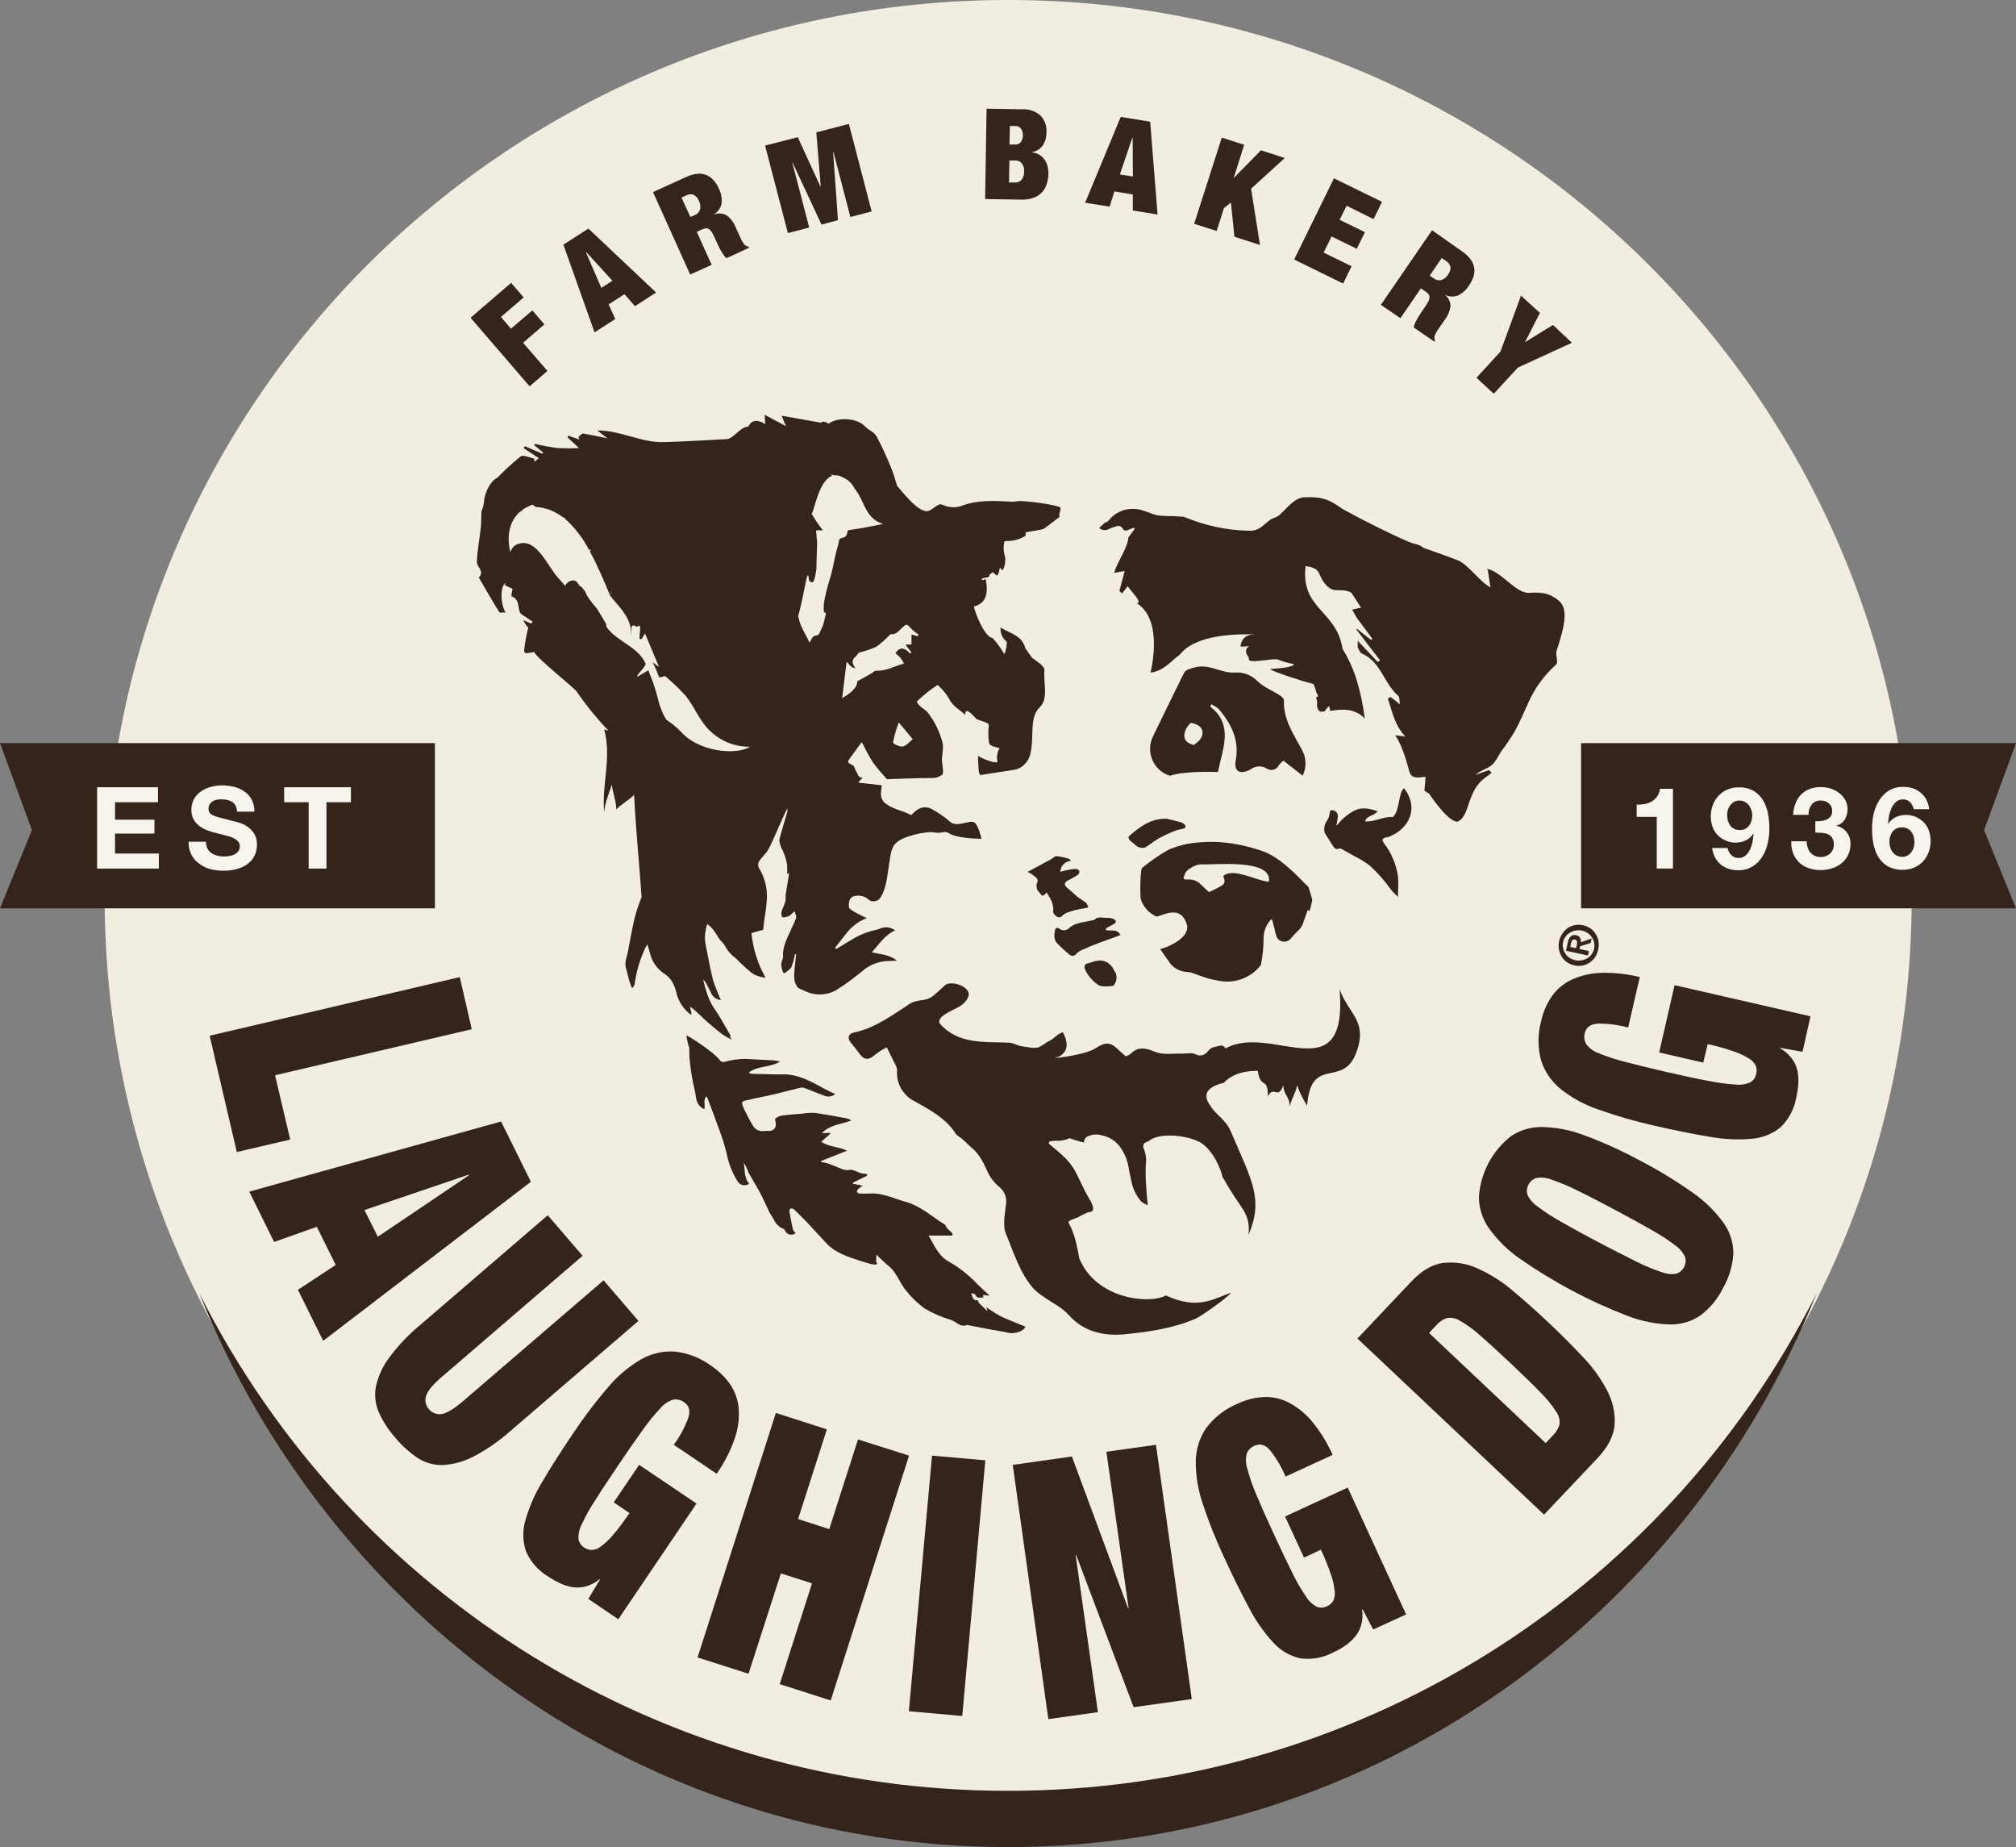 <?xml version="1.0" encoding="UTF-8"?> <svg xmlns="http://www.w3.org/2000/svg" xmlns:xlink="http://www.w3.org/1999/xlink" xmlns:xodm="http://www.corel.com/coreldraw/odm/2003" xml:space="preserve" width="183.079mm" height="167.708mm" version="1.1" style="shape-rendering:geometricPrecision; text-rendering:geometricPrecision; image-rendering:optimizeQuality; fill-rule:evenodd; clip-rule:evenodd" viewBox="0 0 182.983 167.62"><rect x="0" y="0" width="182.983" height="167.62" fill="#808080" stroke="none"/> <defs> <style type="text/css"> .fil2 {fill:#F7F4EE} .fil0 {fill:#F1EDE0} .fil1 {fill:#35241C} </style> </defs> <g id="Layer_x0020_1">  <g id="_742960032"> <path class="fil0" d="M173.511 81.525c0,45.021 -36.717,81.519 -82.005,81.519 -45.288,0 -82.004,-36.498 -82.004,-81.519 0,-45.023 36.687,-81.525 81.992,-81.525 45.305,0 82.018,36.498 82.018,81.525z"></path> <path class="fil1" d="M91.489 162.512c-31.034,0.044 -59.437,-17.425 -73.395,-45.144 11.864,29.489 40.246,50.252 73.395,50.252 33.15,0 61.537,-20.77 73.398,-50.26 -13.958,27.72 -42.362,45.193 -73.398,45.151z"></path> <polygon class="fil1" points="46.391,25.669 47.531,26.99 45.467,28.765 46.38,29.828 48.318,28.168 49.412,29.437 47.478,31.105 49.688,33.662 48.072,35.057 42.711,28.835 "></polygon> <path class="fil1" d="M53.407 20.743l6.142 5.8 -1.911 1.242 -0.962 -1.088 -1.431 0.926 0.598 1.326 -1.879 1.212 -2.828 -7.959 2.27 -1.458zm-0.225 2.15l0 0 1.397 3.232 1.006 -0.65 -2.388 -2.611 -0.015 0.03z"></path> <path class="fil1" d="M62.312 16.049c0.317,-0.153 0.663,-0.25 1.014,-0.282 0.276,-0.023 0.552,0.021 0.808,0.124 0.248,0.107 0.468,0.272 0.642,0.478 0.196,0.221 0.355,0.471 0.474,0.743 0.208,0.416 0.292,0.885 0.242,1.348 -0.078,0.423 -0.339,0.791 -0.711,1.006l0 0.021c0.379,-0.175 0.82,-0.152 1.18,0.061 0.362,0.274 0.642,0.644 0.808,1.066l0.29 0.638 0.137 0.303c0.049,0.105 0.093,0.206 0.141,0.294 0.05,0.09 0.101,0.175 0.147,0.242 0.04,0.057 0.084,0.107 0.132,0.154 0.048,0.029 0.093,0.061 0.141,0.086 0.059,0.028 0.122,0.042 0.185,0.044l0.046 0.109 -2.05 0.945c-0.103,-0.086 -0.192,-0.188 -0.267,-0.299 -0.084,-0.122 -0.156,-0.246 -0.23,-0.372 -0.074,-0.124 -0.137,-0.251 -0.198,-0.374 -0.061,-0.127 -0.105,-0.219 -0.137,-0.295l-0.232 -0.505c-0.075,-0.177 -0.164,-0.345 -0.263,-0.509 -0.067,-0.109 -0.156,-0.206 -0.257,-0.284 -0.084,-0.051 -0.181,-0.078 -0.28,-0.076 -0.109,0.012 -0.218,0.042 -0.32,0.088l-0.511 0.234 1.353 2.998 -1.953 0.877 -3.373 -7.482 3.038 -1.382zm0.728 3.478l0 0c0.244,-0.088 0.433,-0.288 0.505,-0.541 0.054,-0.246 0.021,-0.505 -0.095,-0.732 -0.084,-0.251 -0.261,-0.461 -0.496,-0.585 -0.242,-0.07 -0.503,-0.038 -0.722,0.088l-0.377 0.17 0.808 1.761 0.377 -0.162z"></path> <polygon class="fil1" points="72.411,12.453 74.471,16.939 74.496,16.939 74.092,12.014 77.048,11.246 79.116,19.188 77.185,19.693 75.643,13.775 75.617,13.775 76.059,19.98 74.567,20.384 71.927,14.728 71.906,14.728 73.448,20.651 71.514,21.152 69.442,13.209 "></polygon> <path class="fil1" d="M92.775 9.918c0.619,-0.042 1.226,0.17 1.687,0.585 0.372,0.408 0.56,0.949 0.522,1.498 0,0.211 -0.025,0.419 -0.078,0.623 -0.053,0.193 -0.135,0.379 -0.242,0.549 -0.107,0.16 -0.244,0.297 -0.404,0.404 -0.179,0.116 -0.379,0.193 -0.589,0.232l0 0.023c0.242,0.019 0.478,0.096 0.686,0.223 0.185,0.116 0.343,0.267 0.465,0.448 0.12,0.179 0.208,0.377 0.263,0.585 0.051,0.208 0.078,0.423 0.076,0.639 -0.002,0.33 -0.055,0.661 -0.156,0.977 -0.179,0.589 -0.631,1.056 -1.212,1.252 -0.37,0.122 -0.758,0.174 -1.145,0.158l-3.232 -0.048 0.13 -8.203 3.227 0.057zm-0.595 6.644l0 0c0.204,0.002 0.4,-0.086 0.534,-0.238 0.17,-0.215 0.259,-0.486 0.242,-0.76 0.023,-0.265 -0.055,-0.53 -0.219,-0.741 -0.127,-0.162 -0.32,-0.256 -0.524,-0.256l-0.597 0 -0.03 1.994 0.593 0zm-0.027 -3.446l0 0c0.202,0.012 0.393,-0.08 0.513,-0.242 0.116,-0.17 0.179,-0.372 0.177,-0.579 0.011,-0.212 -0.046,-0.421 -0.16,-0.602 -0.114,-0.166 -0.305,-0.265 -0.505,-0.257l-0.518 0 -0.03 1.679 0.522 0z"></path> <path class="fil1" d="M104.397 11.044l0.669 8.422 -2.245 -0.362 0 -1.456 -1.668 -0.278 -0.444 1.382 -2.216 -0.355 3.232 -7.789 2.672 0.436zm-1.616 1.444l0 0 -1.136 3.343 1.184 0.191 -0.025 -3.534 -0.023 0z"></path> <polygon class="fil1" points="112.929,13.141 111.974,16.159 114.45,13.642 116.617,14.336 113.554,17.124 114.362,22.23 112.043,21.486 111.724,18.38 111.09,18.889 110.428,20.958 108.388,20.308 110.897,12.487 "></polygon> <polygon class="fil1" points="125.439,18.315 124.671,19.883 122.224,18.671 121.593,19.948 123.889,21.071 123.148,22.578 120.859,21.459 120.139,22.921 122.677,24.164 121.909,25.731 117.465,23.552 121.076,16.184 "></polygon> <path class="fil1" d="M132.723 22.824c0.294,0.191 0.553,0.438 0.759,0.724 0.169,0.225 0.28,0.488 0.326,0.766 0.038,0.272 0.015,0.547 -0.07,0.808 -0.099,0.277 -0.236,0.542 -0.404,0.785 -0.242,0.4 -0.599,0.717 -1.025,0.913 -0.397,0.145 -0.839,0.114 -1.212,-0.088 0.345,0.233 0.556,0.623 0.562,1.041 -0.059,0.44 -0.229,0.858 -0.498,1.212l-0.404 0.579c-0.059,0.088 -0.12,0.181 -0.19,0.274l-0.177 0.275c-0.049,0.093 -0.093,0.177 -0.13,0.255 -0.028,0.061 -0.049,0.126 -0.059,0.194l0 0.162c0.002,0.063 0.019,0.126 0.051,0.181l-0.063 0.097 -1.871 -1.284c0.023,-0.13 0.061,-0.259 0.114,-0.381 0.059,-0.133 0.133,-0.263 0.204,-0.404 0.074,-0.141 0.143,-0.246 0.219,-0.36 0.078,-0.114 0.126,-0.202 0.175,-0.269l0.314 -0.457c0.111,-0.158 0.212,-0.322 0.3,-0.494 0.061,-0.111 0.097,-0.238 0.103,-0.366 0.004,-0.099 -0.023,-0.194 -0.076,-0.276 -0.065,-0.09 -0.147,-0.169 -0.242,-0.225l-0.465 -0.32 -1.854 2.71 -1.774 -1.212 4.646 -6.77 2.739 1.931zm-2.603 2.424l0 0c0.198,0.164 0.463,0.223 0.711,0.162 0.242,-0.08 0.448,-0.244 0.583,-0.461 0.171,-0.202 0.257,-0.463 0.243,-0.728 -0.07,-0.242 -0.234,-0.446 -0.453,-0.568l-0.345 -0.24 -1.09 1.597 0.351 0.237z"></path> <polygon class="fil1" points="138.051,26.832 139.772,28.395 138.419,31.044 138.437,31.044 140.956,29.489 142.675,31.105 137.773,33.355 135.583,35.73 134.011,34.284 136.192,31.904 "></polygon> <polygon class="fil1" points="42.82,93.4 24.966,97.578 26.342,103.415 21.494,104.543 19.03,93.991 41.731,88.67 "></polygon> <path class="fil1" d="M48.185 107.244l-18.849 14.433 -2.298 -4.629 3.434 -2.257 -1.716 -3.463 -3.876 1.378 -2.257 -4.569 22.856 -6.363 2.708 5.47zm-5.655 -0.641l0 0 -9.449 3.206 1.212 2.424 8.281 -5.586 -0.044 -0.044z"></path> <path class="fil1" d="M40.129 124.926c-0.856,0.734 -1.34,1.329 -1.462,1.773 -0.124,0.413 -0.025,0.863 0.263,1.183 0.276,0.334 0.707,0.5 1.137,0.442 0.454,-0.054 1.11,-0.448 1.971,-1.18l12.748 -10.956 3.162 3.684 -11.58 9.954c-1.024,0.915 -2.155,1.702 -3.37,2.344 -0.857,0.452 -1.799,0.717 -2.767,0.778 -0.812,0.03 -1.616,-0.187 -2.301,-0.625 -0.766,-0.513 -1.454,-1.134 -2.045,-1.843 -0.604,-0.684 -1.107,-1.452 -1.486,-2.283 -0.334,-0.745 -0.431,-1.576 -0.279,-2.38 0.21,-0.951 0.623,-1.845 1.212,-2.622 0.818,-1.103 1.767,-2.102 2.828,-2.973l11.557 -9.941 3.164 3.68 -12.75 10.964z"></path> <path class="fil1" d="M63.22 136.443l-7.101 10.503 -2.72 -1.849 1.062 -1.759 -0.044 -0.028c-0.364,0.303 -0.787,0.526 -1.243,0.655 -0.396,0.107 -0.808,0.128 -1.212,0.065 -0.398,-0.065 -0.783,-0.187 -1.142,-0.364 -0.377,-0.174 -0.739,-0.379 -1.084,-0.61 -0.886,-0.531 -1.582,-1.325 -1.992,-2.275 -0.312,-0.913 -0.329,-1.902 -0.051,-2.828 0.353,-1.239 0.875,-2.424 1.551,-3.522 0.759,-1.296 1.683,-2.746 2.77,-4.346 0.96,-1.444 2.007,-2.828 3.135,-4.145 0.841,-1.016 1.853,-1.879 2.989,-2.55 0.928,-0.543 1.995,-0.799 3.07,-0.739 1.21,0.126 2.365,0.572 3.345,1.296 0.671,0.448 1.254,1.016 1.721,1.677 0.437,0.65 0.705,1.401 0.774,2.182 0.067,0.915 -0.052,1.834 -0.351,2.702 -0.392,1.152 -0.949,2.24 -1.651,3.232l-3.891 -2.628c0.543,-0.734 0.98,-1.538 1.3,-2.392 0.234,-0.654 0.116,-1.143 -0.36,-1.466 -0.282,-0.215 -0.644,-0.301 -0.993,-0.238 -0.446,0.139 -0.844,0.404 -1.143,0.764 -0.568,0.598 -1.092,1.237 -1.567,1.91 -0.606,0.84 -1.355,1.906 -2.226,3.203 -0.873,1.298 -1.597,2.383 -2.146,3.261 -0.457,0.69 -0.861,1.412 -1.212,2.161 -0.216,0.411 -0.322,0.869 -0.303,1.332 0.048,0.328 0.24,0.616 0.522,0.789 0.2,0.141 0.438,0.219 0.682,0.225 0.305,-0.017 0.595,-0.13 0.833,-0.321 0.412,-0.308 0.787,-0.663 1.115,-1.059 0.53,-0.629 1.022,-1.288 1.475,-1.976l-1.426 -0.966 2.306 -3.406 5.208 3.511z"></path> <polygon class="fil1" points="75.049,129.712 72.438,137.853 75.266,138.766 77.877,130.626 82.51,132.096 75.4,154.314 70.773,152.831 73.702,143.689 70.875,142.785 67.94,151.89 63.313,150.411 70.422,128.223 "></polygon> <polygon class="fil1" points="89.434,132.521 87.34,155.724 82.493,155.292 84.595,132.096 "></polygon> <polygon class="fil1" points="97.29,132.176 102.396,145.959 102.44,145.959 100.421,131.745 104.921,131.112 108.174,154.186 102.893,154.924 97.685,141.125 97.633,141.125 99.653,155.377 95.154,156.006 91.923,132.936 "></polygon> <path class="fil1" d="M122.327 134.998l5.298 11.508 -2.99 1.37 -0.949 -1.822 -0.057 0.019c0.074,0.469 0.046,0.949 -0.082,1.406 -0.111,0.393 -0.307,0.759 -0.573,1.071 -0.263,0.309 -0.566,0.583 -0.902,0.808 -0.341,0.232 -0.703,0.435 -1.077,0.606 -0.916,0.482 -1.957,0.667 -2.982,0.526 -0.934,-0.208 -1.78,-0.702 -2.424,-1.41 -0.877,-0.945 -1.619,-2.005 -2.209,-3.151 -0.72,-1.336 -1.483,-2.883 -2.291,-4.642 -0.736,-1.57 -1.378,-3.181 -1.923,-4.826 -0.425,-1.25 -0.64,-2.561 -0.633,-3.88 0.019,-1.075 0.353,-2.121 0.961,-3.009 0.732,-0.965 1.706,-1.721 2.828,-2.186 0.728,-0.347 1.517,-0.551 2.323,-0.602 0.782,-0.044 1.563,0.116 2.266,0.465 0.816,0.416 1.542,0.996 2.131,1.696 0.782,0.932 1.426,1.972 1.912,3.087l-4.271 1.967c-0.35,-0.839 -0.81,-1.63 -1.37,-2.35 -0.442,-0.539 -0.922,-0.688 -1.441,-0.448 -0.328,0.128 -0.589,0.39 -0.715,0.72 -0.112,0.455 -0.091,0.932 0.061,1.376 0.213,0.795 0.482,1.575 0.808,2.331 0.396,0.953 0.926,2.142 1.586,3.566 0.655,1.422 1.212,2.594 1.677,3.524 0.358,0.743 0.77,1.458 1.233,2.139 0.235,0.4 0.574,0.726 0.98,0.949 0.305,0.128 0.65,0.114 0.942,-0.04 0.225,-0.099 0.417,-0.259 0.553,-0.465 0.133,-0.274 0.185,-0.581 0.15,-0.884 -0.051,-0.511 -0.162,-1.014 -0.332,-1.498 -0.261,-0.781 -0.57,-1.544 -0.924,-2.287l-1.532 0.72 -1.721 -3.733 5.687 -2.621z"></path> <path class="fil1" d="M128.056 116.342c0.957,-1.027 1.946,-1.616 2.95,-1.73 1.054,-0.122 2.123,0.046 3.088,0.49 1.157,0.515 2.236,1.197 3.2,2.02 1.077,0.898 2.17,1.871 3.276,2.916 1.111,1.042 2.142,2.081 3.104,3.11 0.884,0.913 1.629,1.948 2.213,3.074 0.493,0.938 0.722,1.992 0.667,3.05 -0.074,1.01 -0.594,2.028 -1.559,3.053l-4.848 5.127 -16.939 -15.982 4.848 -5.129zm12.927 13.884l0 0c0.267,-0.265 0.461,-0.595 0.566,-0.957 0.052,-0.415 -0.059,-0.833 -0.308,-1.168 -0.408,-0.629 -0.883,-1.212 -1.418,-1.736 -0.663,-0.688 -1.566,-1.57 -2.706,-2.647 -1.145,-1.075 -2.072,-1.923 -2.8,-2.55 -0.551,-0.503 -1.159,-0.945 -1.809,-1.313 -0.349,-0.231 -0.777,-0.317 -1.189,-0.242 -0.366,0.13 -0.694,0.352 -0.949,0.646l-0.663 0.703 10.585 9.996 0.69 -0.733z"></path> <path class="fil1" d="M137.922 114.204c-1.081,-0.751 -2.024,-1.683 -2.787,-2.754 -0.583,-0.829 -0.898,-1.816 -0.901,-2.828 0.141,-2.182 1.212,-4.197 2.939,-5.538 0.842,-0.549 1.826,-0.831 2.828,-0.808 1.317,0.031 2.615,0.292 3.842,0.766 1.744,0.65 3.438,1.422 5.07,2.312 1.654,0.856 3.246,1.828 4.768,2.908 1.079,0.753 2.022,1.685 2.785,2.754 0.577,0.819 0.877,1.797 0.861,2.796 -0.074,1.075 -0.39,2.118 -0.924,3.055 -0.473,0.97 -1.166,1.816 -2.02,2.476 -0.819,0.575 -1.797,0.871 -2.796,0.848 -1.313,-0.035 -2.611,-0.294 -3.838,-0.767 -3.478,-1.332 -6.779,-3.087 -9.828,-5.225l0 0.004zm10.57 0.267l0 0c0.738,0.375 1.5,0.694 2.283,0.961 0.431,0.166 0.898,0.224 1.357,0.162 0.648,-0.208 1.006,-0.898 0.808,-1.548 -0.2,-0.416 -0.507,-0.774 -0.892,-1.033 -0.657,-0.5 -1.347,-0.953 -2.068,-1.352 -0.896,-0.518 -2.041,-1.145 -3.415,-1.879 -1.372,-0.736 -2.539,-1.329 -3.469,-1.786 -0.737,-0.366 -1.496,-0.682 -2.275,-0.945 -0.429,-0.17 -0.896,-0.223 -1.353,-0.154 -0.318,0.082 -0.585,0.301 -0.728,0.597 -0.166,0.286 -0.2,0.631 -0.093,0.945 0.202,0.417 0.509,0.774 0.89,1.035 0.659,0.499 1.351,0.951 2.073,1.353 0.896,0.518 2.034,1.143 3.417,1.875 1.382,0.72 2.542,1.317 3.465,1.769z"></path> <path class="fil1" d="M151.992 89.402l12.338 2.828 -0.724 3.219 -2.02 -0.36 0 0.049c0.415,0.231 0.775,0.549 1.058,0.93 0.244,0.329 0.414,0.705 0.501,1.107 0.078,0.392 0.103,0.791 0.078,1.191 -0.032,0.415 -0.095,0.827 -0.187,1.233 -0.174,1.016 -0.665,1.953 -1.397,2.679 -0.741,0.612 -1.652,0.983 -2.609,1.062 -1.286,0.116 -2.579,0.055 -3.846,-0.179 -1.487,-0.242 -3.167,-0.581 -5.054,-1.014 -1.694,-0.379 -3.362,-0.861 -4.997,-1.437 -1.252,-0.421 -2.422,-1.052 -3.459,-1.866 -0.839,-0.673 -1.462,-1.576 -1.792,-2.598 -0.318,-1.174 -0.318,-2.413 0,-3.588 0.177,-0.789 0.496,-1.538 0.945,-2.209 0.446,-0.646 1.05,-1.165 1.753,-1.511 0.831,-0.391 1.73,-0.612 2.647,-0.65 1.216,-0.044 2.433,0.084 3.61,0.379l-1.058 4.58c-0.877,-0.238 -1.784,-0.358 -2.693,-0.355 -0.699,0.021 -1.106,0.307 -1.241,0.865 -0.097,0.343 -0.046,0.711 0.143,1.014 0.286,0.373 0.675,0.652 1.117,0.808 0.766,0.311 1.551,0.57 2.353,0.772 1.001,0.263 2.262,0.574 3.789,0.926 1.527,0.351 2.798,0.629 3.808,0.808 0.808,0.17 1.629,0.282 2.453,0.335 0.458,0.057 0.924,-0.011 1.349,-0.194 0.288,-0.164 0.488,-0.45 0.544,-0.776 0.065,-0.236 0.055,-0.486 -0.031,-0.715 -0.128,-0.276 -0.337,-0.507 -0.598,-0.663 -0.438,-0.269 -0.902,-0.488 -1.391,-0.654 -0.778,-0.269 -1.573,-0.494 -2.38,-0.669l-0.404 1.683 -4.001 -0.924 1.397 -6.104z"></path> <polygon class="fil1" points="143.508,82.43 182.983,82.43 180.088,75.327 182.983,67.437 143.508,67.437 "></polygon> <polygon class="fil1" points="39.475,82.43 -0,82.43 2.897,75.327 -0,67.437 39.475,67.437 "></polygon> <polygon class="fil2" points="14.341,71.441 14.341,72.802 10.438,72.802 10.438,74.386 14.016,74.386 14.016,75.646 10.438,75.646 10.438,77.456 14.42,77.456 14.42,78.822 8.813,78.822 8.813,71.441 "></polygon> <path class="fil2" d="M18.828 77.004c0.088,0.16 0.211,0.299 0.36,0.404 0.156,0.112 0.332,0.191 0.518,0.238 0.202,0.053 0.413,0.078 0.62,0.078 0.156,-0.002 0.311,-0.013 0.466,-0.036 0.162,-0.025 0.319,-0.071 0.469,-0.138 0.139,-0.067 0.263,-0.166 0.36,-0.287 0.101,-0.13 0.154,-0.295 0.145,-0.461 0.011,-0.183 -0.061,-0.36 -0.193,-0.484 -0.143,-0.138 -0.312,-0.246 -0.497,-0.316 -0.232,-0.088 -0.467,-0.159 -0.707,-0.214 -0.259,-0.061 -0.526,-0.128 -0.808,-0.206 -0.275,-0.067 -0.544,-0.151 -0.808,-0.254 -0.252,-0.101 -0.49,-0.236 -0.702,-0.404 -0.442,-0.339 -0.694,-0.869 -0.68,-1.427 -0.011,-0.345 0.071,-0.686 0.238,-0.989 0.16,-0.276 0.377,-0.513 0.64,-0.694 0.27,-0.187 0.571,-0.326 0.888,-0.404 0.324,-0.091 0.659,-0.137 0.993,-0.137 0.374,0 0.747,0.044 1.111,0.128 0.341,0.08 0.66,0.224 0.946,0.426 0.276,0.189 0.501,0.442 0.659,0.739 0.17,0.337 0.257,0.711 0.246,1.089l-1.576 0c-0.008,-0.189 -0.054,-0.377 -0.137,-0.549 -0.075,-0.139 -0.185,-0.257 -0.319,-0.343 -0.137,-0.084 -0.29,-0.143 -0.448,-0.174 -0.183,-0.034 -0.368,-0.051 -0.554,-0.051 -0.137,-0.002 -0.272,0.01 -0.404,0.04 -0.128,0.025 -0.25,0.076 -0.36,0.145 -0.103,0.067 -0.194,0.156 -0.263,0.259 -0.074,0.12 -0.109,0.261 -0.101,0.404 -0.006,0.124 0.021,0.246 0.082,0.356 0.082,0.111 0.196,0.196 0.326,0.246 0.217,0.097 0.44,0.173 0.671,0.225l1.124 0.292c0.137,0.028 0.326,0.076 0.573,0.15 0.259,0.078 0.503,0.195 0.728,0.347 0.251,0.166 0.465,0.381 0.629,0.633 0.188,0.307 0.278,0.663 0.259,1.022 0.004,0.324 -0.061,0.646 -0.194,0.941 -0.135,0.292 -0.335,0.549 -0.585,0.747 -0.286,0.227 -0.612,0.394 -0.962,0.494 -0.431,0.124 -0.877,0.183 -1.325,0.177 -0.4,0 -0.799,-0.051 -1.189,-0.149 -0.36,-0.101 -0.698,-0.269 -0.997,-0.497 -0.292,-0.211 -0.532,-0.486 -0.698,-0.808 -0.183,-0.364 -0.267,-0.768 -0.251,-1.177l1.572 0c-0.002,0.215 0.044,0.425 0.137,0.619z"></path> <polygon class="fil2" points="25.793,72.802 25.793,71.441 31.852,71.441 31.852,72.802 29.631,72.802 29.631,78.822 28.015,78.822 28.015,72.802 "></polygon> <path class="fil2" d="M150.376 78.822l0 -4.694 -1.822 0 0 -1.107c0.248,0.009 0.497,-0.01 0.738,-0.057 0.225,-0.042 0.442,-0.122 0.639,-0.238 0.192,-0.114 0.357,-0.269 0.484,-0.452 0.139,-0.206 0.227,-0.444 0.254,-0.693l1.177 0 0 7.24 -1.47 0z"></path> <path class="fil2" d="M157.142 77.597c0.17,0.175 0.404,0.269 0.646,0.264 0.242,0.008 0.478,-0.076 0.659,-0.234 0.172,-0.16 0.309,-0.351 0.404,-0.566 0.105,-0.229 0.181,-0.471 0.223,-0.72 0.04,-0.225 0.07,-0.452 0.084,-0.681l-0.021 0c-0.17,0.267 -0.414,0.481 -0.703,0.616 -0.292,0.133 -0.61,0.198 -0.932,0.192 -0.313,-0.002 -0.623,-0.072 -0.905,-0.206 -0.288,-0.124 -0.547,-0.309 -0.755,-0.543 -0.196,-0.216 -0.339,-0.475 -0.425,-0.755 -0.091,-0.276 -0.137,-0.564 -0.137,-0.856 -0.004,-0.353 0.059,-0.705 0.181,-1.038 0.351,-0.991 1.3,-1.645 2.352,-1.616 0.473,-0.019 0.945,0.09 1.361,0.32 0.352,0.211 0.644,0.505 0.852,0.861 0.224,0.372 0.375,0.783 0.449,1.212 0.082,0.446 0.124,0.898 0.126,1.353 -0.002,0.453 -0.055,0.905 -0.158,1.345 -0.093,0.431 -0.261,0.842 -0.499,1.212 -0.221,0.358 -0.522,0.659 -0.879,0.877 -0.393,0.238 -0.85,0.355 -1.308,0.339 -0.294,0.002 -0.587,-0.042 -0.869,-0.128 -0.263,-0.09 -0.507,-0.227 -0.72,-0.404 -0.206,-0.177 -0.379,-0.39 -0.505,-0.631 -0.137,-0.265 -0.225,-0.555 -0.263,-0.852l1.403 0c0.051,0.242 0.169,0.465 0.339,0.642zm1.239 -2.367l0 0c0.143,-0.07 0.267,-0.169 0.364,-0.295 0.101,-0.128 0.177,-0.276 0.219,-0.431 0.051,-0.166 0.078,-0.337 0.08,-0.509 -0.002,-0.169 -0.029,-0.334 -0.084,-0.494 -0.051,-0.156 -0.126,-0.301 -0.227,-0.431 -0.097,-0.128 -0.223,-0.233 -0.366,-0.307 -0.154,-0.078 -0.324,-0.116 -0.496,-0.114 -0.162,-0.002 -0.324,0.036 -0.465,0.114 -0.139,0.072 -0.259,0.177 -0.351,0.303 -0.099,0.12 -0.172,0.257 -0.219,0.404 -0.048,0.158 -0.072,0.32 -0.072,0.484 0,0.17 0.021,0.341 0.063,0.505 0.046,0.156 0.113,0.303 0.202,0.438 0.093,0.126 0.21,0.231 0.347,0.307 0.151,0.082 0.322,0.122 0.495,0.116 0.181,0.012 0.361,-0.017 0.528,-0.088l-0.017 0z"></path> <path class="fil2" d="M165.261 74.51c0.171,-0.013 0.339,-0.055 0.497,-0.12 0.151,-0.059 0.284,-0.158 0.385,-0.284 0.109,-0.141 0.164,-0.318 0.153,-0.497 0.015,-0.274 -0.099,-0.539 -0.307,-0.715 -0.202,-0.162 -0.457,-0.248 -0.715,-0.246 -0.324,-0.021 -0.64,0.116 -0.844,0.368 -0.198,0.268 -0.294,0.594 -0.275,0.926l-1.397 0c0.01,-0.349 0.08,-0.692 0.206,-1.018 0.107,-0.303 0.277,-0.579 0.5,-0.808 0.221,-0.225 0.489,-0.4 0.783,-0.513 0.324,-0.124 0.669,-0.185 1.014,-0.177 0.295,0 0.587,0.043 0.869,0.124 0.284,0.09 0.549,0.227 0.786,0.404 0.228,0.172 0.417,0.385 0.562,0.631 0.147,0.263 0.221,0.56 0.215,0.86 0.004,0.326 -0.084,0.648 -0.255,0.928 -0.175,0.274 -0.446,0.469 -0.759,0.549l0 0.021c0.374,0.073 0.707,0.28 0.94,0.581 0.232,0.307 0.351,0.683 0.341,1.066 0.006,0.352 -0.071,0.699 -0.223,1.014 -0.141,0.288 -0.343,0.543 -0.594,0.743 -0.257,0.204 -0.549,0.357 -0.86,0.452 -0.326,0.107 -0.667,0.16 -1.01,0.158 -0.377,0.004 -0.754,-0.055 -1.111,-0.173 -0.32,-0.107 -0.612,-0.282 -0.856,-0.513 -0.235,-0.229 -0.418,-0.502 -0.541,-0.808 -0.135,-0.358 -0.198,-0.739 -0.183,-1.119l1.394 0c0.004,0.19 0.038,0.375 0.097,0.554 0.046,0.166 0.126,0.319 0.234,0.452 0.109,0.133 0.246,0.238 0.404,0.308 0.172,0.078 0.36,0.116 0.549,0.114 0.309,0.008 0.61,-0.101 0.842,-0.307 0.233,-0.212 0.36,-0.52 0.343,-0.837 0.013,-0.221 -0.044,-0.44 -0.166,-0.625 -0.101,-0.143 -0.242,-0.252 -0.404,-0.315 -0.175,-0.067 -0.358,-0.105 -0.545,-0.114 -0.198,0 -0.385,-0.019 -0.562,-0.019l0 -1.031c0.164,0.009 0.328,0.004 0.492,-0.013z"></path> <path class="fil2" d="M173.38 72.811c-0.166,-0.175 -0.398,-0.272 -0.637,-0.267 -0.242,-0.009 -0.478,0.075 -0.659,0.235 -0.172,0.158 -0.311,0.353 -0.404,0.568 -0.103,0.231 -0.179,0.471 -0.225,0.72 -0.044,0.225 -0.072,0.454 -0.086,0.683l0 0.019c0.177,-0.267 0.423,-0.481 0.711,-0.621 0.587,-0.259 1.256,-0.259 1.843,0 0.286,0.126 0.541,0.311 0.751,0.545 0.193,0.216 0.339,0.473 0.423,0.751 0.198,0.621 0.183,1.288 -0.044,1.898 -0.114,0.311 -0.29,0.597 -0.515,0.841 -0.23,0.238 -0.505,0.427 -0.808,0.557 -0.778,0.308 -1.652,0.261 -2.393,-0.126 -0.351,-0.211 -0.646,-0.503 -0.856,-0.852 -0.219,-0.374 -0.371,-0.785 -0.444,-1.212 -0.084,-0.448 -0.124,-0.905 -0.122,-1.361 0,-0.45 0.051,-0.901 0.149,-1.341 0.099,-0.429 0.267,-0.839 0.501,-1.212 0.223,-0.36 0.522,-0.663 0.877,-0.89 0.398,-0.235 0.854,-0.351 1.317,-0.335 0.294,-0.004 0.587,0.04 0.869,0.128 0.259,0.093 0.501,0.23 0.714,0.404 0.208,0.174 0.381,0.387 0.509,0.627 0.135,0.269 0.219,0.559 0.25,0.861l-1.397 0c-0.048,-0.234 -0.16,-0.45 -0.324,-0.623zm-1.235 2.367l0 0c-0.143,0.072 -0.269,0.171 -0.368,0.295 -0.095,0.13 -0.169,0.276 -0.215,0.429 -0.048,0.166 -0.071,0.339 -0.071,0.513 0,0.166 0.025,0.332 0.075,0.492 0.049,0.158 0.124,0.303 0.227,0.431 0.097,0.13 0.223,0.234 0.368,0.307 0.153,0.076 0.324,0.116 0.496,0.114 0.164,0.002 0.326,-0.038 0.471,-0.114 0.135,-0.078 0.252,-0.181 0.347,-0.303 0.093,-0.122 0.166,-0.259 0.215,-0.404 0.046,-0.158 0.071,-0.322 0.073,-0.488 0.002,-0.171 -0.019,-0.341 -0.061,-0.505 -0.042,-0.155 -0.109,-0.301 -0.202,-0.431 -0.187,-0.278 -0.503,-0.44 -0.835,-0.429 -0.179,-0.01 -0.358,0.023 -0.522,0.093z"></path> <path class="fil1" d="M89.505 118.608c0.423,0.309 0.862,0.592 1.321,0.844 0.736,0.349 1.5,0.627 2.251,0.939 -0.183,0.469 -1.058,0.673 -1.553,0.558 -0.492,-0.118 -0.961,-0.175 -1.441,-0.267 -0.768,-0.141 -1.528,-0.286 -2.291,-0.436 0,0 -0.027,0 -0.035,0 -0.61,0.23 -0.981,-0.32 -1.475,-0.478 -0.816,-0.238 -1.601,-0.578 -2.333,-1.01 -0.637,-0.454 -1.208,-0.999 -1.689,-1.616 -0.598,-0.681 -0.833,-1.616 -1.572,-2.226 -0.404,-0.316 -0.731,-0.677 -1.151,-1.073 0.032,0.322 -0.093,0.581 0.07,0.808 -0.03,0.303 -1.019,-0.073 -2.045,-0.404 -2.02,-0.656 -2.424,-1.31 -2.666,-1.544 -0.539,-0.562 -1.05,-1.147 -1.58,-1.708 -0.404,-0.404 -0.808,-0.833 -1.243,-1.237 -0.082,-0.071 -0.192,-0.105 -0.299,-0.097 -0.088,0.063 -0.135,0.168 -0.126,0.275 0.096,0.558 0.202,1.111 0.332,1.656 0.023,0.117 0.155,0.202 0.242,0.307 -0.309,0.269 -0.791,0.166 -0.962,-0.206 -0.036,-0.07 -0.088,-0.158 -0.145,-0.177 -0.397,-0.151 -0.713,-0.458 -0.877,-0.85 -0.124,-0.225 -0.286,-0.431 -0.404,-0.665 -0.29,-0.579 -0.54,-1.185 -0.848,-1.759 -0.307,-0.573 -0.68,-1.179 -1.014,-1.772 -0.063,-0.133 -0.119,-0.267 -0.17,-0.404 -0.076,-0.194 -0.174,-0.377 -0.294,-0.547 0.126,0.65 0,1.362 0.497,1.896 -0.309,0.23 -0.743,0.181 -0.993,-0.114 -0.526,-0.804 -0.888,-1.704 -1.062,-2.649 -0.162,-0.648 -0.358,-1.286 -0.585,-1.913 -0.385,-1.086 -0.808,-2.165 -1.212,-3.255 -0.404,0.339 -0.09,0.783 -0.227,1.176 -0.383,-0.162 -0.654,-0.51 -0.724,-0.917 -0.067,-0.267 -0.076,-0.554 -0.145,-0.808 -0.229,-0.956 -0.387,-1.928 -0.471,-2.906 -0.033,-0.326 0,-0.659 -0.033,-0.985 0,-0.057 -0.061,-0.114 -0.067,-0.17 -0.082,-0.297 -0.143,-0.6 -0.183,-0.905 0,-0.074 2.424,1.41 3.095,2.31 0.097,0.086 0.23,0.118 0.355,0.091 0.806,-0.24 1.652,-0.322 2.489,-0.244 0.659,0.038 1.32,0.061 1.982,0.101 0.2,0.023 0.395,0.057 0.591,0.101 -0.898,0.562 -1.997,0.377 -2.804,0.97 0,0.04 0,0.084 0.021,0.122 0.109,0.017 0.219,0.03 0.33,0.036 0.882,0 1.765,0.065 2.647,0.04 1.519,-0.036 2.735,0.732 3.995,1.405 0.259,0.139 0.52,0.244 0.808,0.381 -0.307,0.261 -0.745,0.303 -1.096,0.105 -0.573,-0.194 -1.121,-0.442 -1.688,-0.646 -0.128,-0.051 -0.269,-0.061 -0.404,-0.029 -0.707,0.17 -1.41,0.363 -2.117,0.536 -0.623,0.151 -1.245,0.28 -1.866,0.404l-1.031 0.227c-0.222,0.048 -0.303,0.174 -0.222,0.404 0.08,0.229 0.15,0.377 0.238,0.549 0.238,0.457 0.469,0.922 0.734,1.361 0.225,0.35 0.641,0.522 1.048,0.434l0.379 0c0.377,0.042 0.691,-0.288 0.627,-0.662 0,-0.162 -0.097,-0.404 -0.034,-0.461 0.177,-0.143 0.387,-0.238 0.61,-0.272 0.587,-0.08 1.185,-0.119 1.774,-0.162 0.383,-0.069 0.774,-0.094 1.163,-0.08 1.01,0.141 2.02,0.33 3.021,0.518 0.116,0.042 0.223,0.103 0.32,0.181 -0.934,0.343 -1.948,0.381 -2.678,1.145l0.756 -0.03 0 0.097 -0.808 0.715c0.751,0.492 1.576,0.429 2.346,0.808l-2.341 0.926 0 0.105c0.158,0.017 0.316,0.046 0.469,0.088 0.427,0.149 0.852,0.303 1.264,0.484 0.303,0.158 0.654,0.198 0.985,0.113 0.307,0.095 0.61,0.208 0.905,0.335 0.174,0.034 0.349,0.054 0.526,0.065 0.012,0.048 0.021,0.096 0.027,0.145 -0.436,0.223 -0.877,0.434 -1.317,0.65 0,0.034 0,0.061 0,0.086l0.913 0.185c-0.143,0.08 -0.278,0.171 -0.404,0.276 -0.08,0.067 -0.129,0.164 -0.133,0.269 0,0.061 0.141,0.153 0.221,0.158 0.322,0.019 0.644,0.019 0.966,0 1.132,-0.065 2.125,0.439 3.17,0.734 1.212,0.324 2.142,1.088 3.131,1.774 0.166,0.114 0.351,0.215 0.513,0.311 0.053,0.118 0.116,0.232 0.191,0.337 0.145,0.16 0.331,0.295 0.48,0.457 0.028,0.031 0,0.204 -0.032,0.204 -0.28,0 -0.553,0 -0.837,0l-1.304 0c0.553,0.894 0.882,1.835 1.845,2.365 0.95,0.541 1.815,1.223 2.567,2.02 0.36,0.36 0.743,0.703 1.139,1.073l-0.581 -0.071 0 0.233c-0.254,-0.019 -0.566,0.141 -0.72,-0.259 -0.025,-0.071 -0.218,-0.084 -0.372,-0.137 0.135,0.557 0.28,0.69 0.566,0.631l0.153 0.286 0.751 0.715c-0.011,-0.132 -0.051,-0.261 -0.118,-0.377z"></path> <path class="fil1" d="M121.593 89.773c0.755,9.484 -6.213,3.011 -10.362,5.378 -0.088,-0.208 -0.322,-0.316 -0.536,-0.246 -0.368,0.103 -0.728,0.084 -1.002,0.427 -0.275,0.343 -0.639,0.627 -1.212,0.329 -0.328,-0.171 -0.808,-0.034 -1.212,-0.046 -0.808,-0.028 -1.698,0.138 -2.392,-0.15 -0.882,-0.366 -1.564,-0.532 -2.283,0.188 -0.122,0.09 -0.259,0.162 -0.404,0.211 -0.217,-0.188 -0.404,-0.333 -0.573,-0.501 -0.833,-0.846 -1.258,-0.838 -2.226,-0.206 -0.829,0.524 -3.305,0.852 -3.692,0.861 0.334,-0.057 1.753,-0.499 0.774,-2.344 -0.5,0.137 -0.808,0.578 -1.173,0.755 -0.491,0.242 -0.575,0.404 -1.027,0.607 -0.343,0.145 -1.115,-0.036 -1.498,-0.085 -0.385,-0.048 -0.776,-0.303 -1.172,-0.328 -2.251,-0.105 -4.601,0.189 -6.306,-1.734 -0.311,-0.629 1.019,-1.121 1.753,-1.53 0.404,-0.214 0.877,-0.736 0.882,-1.127 0,-0.747 -1.616,-1.296 -2.178,-0.808 -0.404,0.356 -0.772,0.747 -1.212,1.062 -0.234,0.133 -0.488,0.221 -0.751,0.263 -0.374,0.034 -0.741,0.122 -1.087,0.263 -1.643,1.054 -3.202,2.262 -5.186,2.684 -0.497,0.105 -0.671,0.486 -0.263,0.956 0.28,0.322 0.534,0.66 0.785,1.01 0.404,0.553 0.848,0.545 1.332,0.092 0.347,-0.275 0.722,-0.515 1.115,-0.715 0.286,0.589 0.5,1.002 0.698,1.418 0.128,0.196 0.21,0.415 0.242,0.646 -0.107,1.179 0.52,2.3 1.576,2.828 1.399,0.785 2.828,1.532 3.736,2.933 0.135,0.21 0.404,0.326 0.606,0.5 0.307,0.282 0.602,0.583 0.917,0.849 0.728,0.631 1.084,1.479 1.471,2.327 0.254,0.465 0.595,0.877 1.006,1.212 0.435,0.356 0.654,0.913 0.578,1.47 -0.095,0.926 -0.337,1.976 0,2.771 0.707,1.704 1.239,3.526 2.5,4.957 0.257,0.259 0.541,0.49 0.848,0.685 0.789,0.57 1.73,1.01 2.363,1.722 1.426,1.597 3.345,1.904 5.167,1.716 2.147,-0.225 4.347,-0.532 6.38,-1.433 0.404,-0.17 2.795,-1.843 3.171,-2.331 -1.643,0.576 -3.034,1.586 -5.923,0.25 -1.454,0.808 -6.285,0.383 -7.848,-3.329 -0.24,-1.189 -0.404,-2.255 -1.006,-3.301 0.036,-0.189 0.528,-0.326 0.827,-0.44 0.31,-0.181 0.629,-0.339 0.958,-0.478 0.521,0 0.663,-0.33 0.101,-1.252 -0.562,-0.922 -0.892,-1.85 -1.414,-2.731 -0.263,-0.41 -0.581,-0.785 -0.941,-1.115 -0.404,-0.404 -0.869,-0.747 -1.3,-1.121 0,-0.065 0.028,-0.139 0.048,-0.206 0.282,-0.057 0.572,-0.078 0.861,-0.061 0.334,-0.01 0.662,-0.09 0.966,-0.235 0.446,0.164 0.9,0.298 1.365,0.404l-0.07 -0.111c0.072,-0.131 0.114,-0.316 0.225,-0.385 0.433,-0.255 0.953,-0.314 1.431,-0.16 0.686,0.13 1.292,0.53 1.681,1.111 0.358,0.51 0.602,1.09 0.715,1.704 0.076,0.518 0.206,1.025 0.313,1.538 0.152,0.625 0.453,1.203 0.882,1.681 0.172,0.126 0.362,0.23 0.562,0.307 -0.061,-0.658 -0.122,-1.212 -0.149,-1.73 -0.046,-0.646 -0.057,-1.292 -0.034,-1.937 0.078,-0.513 0.009,-1.038 -0.202,-1.513 -0.057,-0.149 -0.035,-0.318 0.057,-0.448 0.135,-0.082 0.277,-0.149 0.425,-0.202 1.014,-0.892 3.861,-0.44 4.782,0.192 0.921,0.629 1.641,1.958 1.931,3.141l0.07 0.065c1.478,2.763 2.46,3.013 2.27,5.11 1.365,-3.272 0.307,-4.873 -1.589,-9.323 -0.509,-1.212 -1.422,-1.567 -1.871,-2.383 -0.629,-0.808 -0.593,-1.673 1.212,-2.085 1.084,-1.212 3.082,-1.084 3.082,-1.084 0.259,1.717 0.917,0.473 0.917,2.32 0.501,-1.06 0.941,0.366 1.401,-1.027 0.065,1.027 0.539,0.913 0.587,1.936 0.168,-0.808 0.492,-1.067 0.669,-1.919 0.223,0.65 0.526,1.269 0.904,1.841 0.356,-4.649 3.297,-1.479 4.492,-4.895 1.01,-2.824 -0.734,-3.398 -1.542,-5.664z"></path> <path class="fil1" d="M96.204 46.887c-0.219,0 0.185,-0.774 0.023,-0.852 -0.545,-0.265 -3.295,-0.633 -3.89,-0.549 -0.166,0.032 -0.335,0.046 -0.505,0.044 -1.481,-0.093 -3,-0.168 -4.391,0.316 -0.608,0.261 -1.3,0.248 -1.898,-0.036 -0.452,-0.227 -0.913,0.566 -1.405,0.576 -1.006,0.03 -2.621,-2.298 -2.7,-2.257 -0.181,-0.554 -0.318,-1.119 -0.544,-1.643 -0.392,-0.991 -0.838,-1.957 -1.338,-2.897 -0.204,-0.376 -0.73,-0.557 -1.041,-0.892 -0.69,-0.751 -2.424,-0.9 -3.329,-0.24 -0.278,-0.265 -0.682,-0.202 -0.638,-0.092l-3.6 -0.638c0.189,0.476 0.286,0.715 0.404,0.953l-1.954 -1.041c0.031,0.453 0.049,0.637 0.063,0.844 -0.766,-0.473 -1.27,-0.339 -1.542,0.23 -0.735,0 -1.321,1.105 -1.968,1.136 -1.927,0.093 -3.854,0.225 -5.782,0.274 -1.925,0.048 -3.878,-1.069 -5.963,-1.064l0.925 0.722c-0.848,-0.173 -1.532,-0.331 -2.217,-0.436 -0.118,0 -0.272,0.19 -0.404,0.295 0.025,0.084 0.049,0.17 0.074,0.246l-0.991 -0.343c-0.028,0.049 -0.061,0.097 -0.093,0.141l1.054 0.974c-0.658,0.036 -1.317,0.036 -1.976,0 -0.677,-0.092 -1.352,-0.219 -2.02,-0.381 -0.023,0.046 -0.044,0.091 -0.068,0.131l0.808 0.658c0,0.04 -0.038,0.08 -0.052,0.116l-1.616 -0.69 -0.097 0.179 1.38 0.913 -0.404 0.313c0,-0.097 -0.023,-0.189 -0.036,-0.286 -0.404,-0.076 -0.985,-0.368 -1.212,-0.194 -0.745,0.597 -1.452,1.243 -2.117,1.932 -0.618,0.273 -1.18,1.384 -1.212,2.192 -0.031,0.299 -0.114,0.591 -0.237,0.864 -0.025,0.667 0,1.111 -0.065,1.546 -0.109,1.027 -0.324,2.054 -0.343,3.078 0,0.438 0.722,0.808 0.172,1.383 0.615,1.054 1.212,2.104 1.858,3.139 0.057,0.088 0.36,0.023 0.566,0.031 -0.528,-0.9 -0.452,-2.577 0.044,-2.653 -0.044,0.061 -0.084,0.12 -0.119,0.177l0.719 0.337c-0.061,0.212 -0.101,0.433 -0.122,0.655 0.892,0.338 0.496,1.212 0.884,1.616l1.056 0.698c-0.034,0.057 -0.074,0.118 -0.114,0.177l-0.736 -0.31c0.114,0.248 0.267,0.48 0.452,0.682 -0.172,0.662 -0.296,1.338 -0.374,2.02 0,0.311 0.141,0.303 0.343,0.282 0.202,-0.019 0.368,-0.063 0.583,-0.101 -0.046,0.345 3.636,3.278 3.833,3.581 0.869,1.269 1.843,2.466 2.908,3.579l-0.404 -0.13c0.703,2.546 -0.233,4.921 0,7.543 0.074,-0.958 0.445,-1.704 0.695,-2.538 0.052,0.623 0.404,1.492 0.404,2.266 0.28,-0.36 1.342,-0.985 1.616,-1.336 0.162,3.158 0.469,6.224 0.683,9.291 -0.24,0.585 -0.444,1.183 -0.61,1.792 -0.246,1.044 -0.433,2.098 -0.631,3.143 -0.092,0.509 -0.338,0.998 -0.168,1.543 0.105,0.332 0.164,0.683 0.265,1.022 0.065,0.238 0.17,0.473 0.246,0.703l0.151 0c0,-0.065 0.023,-0.133 0.036,-0.194l0.061 0c0.149,-1.18 0.482,-2.329 0.985,-3.406 0.059,-0.112 0.126,-0.221 0.198,-0.326 0.219,0.711 0.316,1.422 0.785,1.976 0.196,0.259 0.434,0.484 0.703,0.667 0.751,0.448 1.014,1.178 1.187,1.951 0.225,0.738 0.686,1.384 1.313,1.834 -0.027,-0.073 -0.023,-0.259 0,-0.244 -0.059,-0.172 -0.101,-0.351 -0.124,-0.532 0.189,0.149 0.404,0.29 0.564,0.452 0.368,0.335 0.711,0.69 1.092,1.018 0.379,0.326 0.84,0.724 1.281,1.05 0.274,0.179 0.558,0.34 0.852,0.486 -0.073,-0.122 -0.142,-0.244 -0.206,-0.36l0.145 0.076c-0.404,-0.699 -0.747,-1.309 -1.107,-1.907 -0.206,-0.351 -0.465,-0.671 -0.662,-1.027 -0.145,-0.267 -0.267,-0.547 -0.368,-0.835 -0.159,-0.458 -0.294,-0.925 -0.404,-1.399 0.095,0.082 0.177,0.174 0.246,0.275 0.158,0.276 0.289,0.566 0.434,0.844 0.141,0.406 0.505,0.692 0.932,0.736 -0.27,-0.593 -0.507,-1.199 -0.712,-1.818 -0.269,-1.058 -0.453,-2.146 -0.673,-3.232 0,-0.048 0,-0.105 -0.029,-0.158 -0.074,-0.57 -0.011,-1.151 0.183,-1.693 0.133,0.109 0.217,0.182 0.303,0.259 0.404,0.355 0.581,0.894 0.953,1.29 0.206,0.202 0.375,0.44 0.497,0.702 0.236,0.339 0.526,0.638 0.861,0.884 0.431,0.442 0.884,0.861 1.357,1.256 0.383,0.282 0.84,0.446 1.313,0.473 -0.703,-1.242 -1.136,-2.619 -1.273,-4.04l1.058 -0.303c0.048,-0.404 0.077,-0.707 0.117,-1.001 0.108,-0.594 0.181,-1.193 0.223,-1.795 0.048,-0.953 -0.185,-1.9 -0.671,-2.723 -0.174,-0.246 -0.158,-0.579 0.04,-0.808 0.219,-0.274 0.449,-0.541 0.667,-0.808 0.29,-0.37 1.349,-2.988 1.818,-3.886l0 0.308c-0.259,0.89 -0.751,2.52 -0.728,2.613 0.028,0.217 0.083,0.427 0.167,0.627 0.277,0.501 0.465,1.05 0.549,1.616l0 0.785c0,0 0.053,0 0.162,-0.082l0 0.097c-0.082,0.545 -0.179,1.083 -0.259,1.616 -0.042,0.13 -0.059,0.267 -0.053,0.404 0.084,0.481 -0.177,0.864 -0.33,1.281 -0.065,0.185 -0.065,0.387 0,0.572 0.067,0.147 0.702,-0.031 0.808,-0.185 0.105,-0.111 0.221,-0.214 0.347,-0.307 0.055,0.151 0.101,0.305 0.137,0.461 0.011,0.096 -0.008,0.196 -0.053,0.284 -0.141,0.322 -0.286,0.637 -0.431,0.963 -0.356,0.781 -0.772,1.536 -0.705,2.445 0,0.174 -0.128,0.36 -0.156,0.545 -0.046,0.259 0.137,1.018 0.295,0.909 0.214,-0.132 0.412,-0.294 0.589,-0.475 0.164,-0.402 0.284,-0.82 0.356,-1.25l0.105 0.025c-0.065,0.654 -0.162,1.304 -0.179,1.963 -0.01,0.332 0.074,0.662 0.244,0.948 0.129,0.198 0.457,0.284 0.712,0.404 0.909,0.457 1.986,0.427 2.872,-0.075 0.829,-0.528 1.624,-1.107 2.38,-1.738 0.581,-0.505 1.304,-0.814 2.072,-0.884l1.05 -0.048c-0.688,-0.552 -1.475,-0.571 -2.295,-0.749 0.675,-0.73 1.184,-1.578 2.125,-1.995 -0.37,-0.282 -0.856,-0.355 -1.292,-0.198 -0.129,0.065 -0.265,0.112 -0.404,0.141 -0.64,0.133 -1.256,0.356 -1.835,0.659 -0.075,0.032 -1.668,1.006 -1.822,1.089l-0.093 -0.115c0.404,-0.514 0.808,-1.044 1.212,-1.536 0.456,-0.513 1.029,-0.911 1.672,-1.155 -0.202,-0.076 -1.616,-0.743 -1.616,-0.958 -0.1,-0.728 0.202,-0.909 0.326,-0.989 0.448,-0.17 0.953,-0.105 1.342,0.173 0.341,0.389 0.964,0.319 1.212,-0.133 0.562,-0.942 0.581,-2.02 0.764,-3.051 0.097,-0.541 0.149,-1.498 0.642,-1.874 0.513,-0.557 2.683,-1.098 3.486,-0.94 0.21,0.04 0.427,0.04 0.637,0 0.217,-0.076 0.457,-0.053 0.655,0.065 0.733,0.488 2.752,0.511 2.958,0.505 -0.025,-0.117 -0.294,-1.237 -0.635,-1.466 -0.452,-0.303 -1.559,0.496 -2.214,-0.074 -0.511,-0.444 -1.071,-0.831 -1.668,-1.155 -1.09,-0.579 -1.813,0.581 -1.875,0.549 -0.722,-0.404 -1.563,-0.501 -2.249,-1.002 -0.337,-0.219 -0.523,-0.606 -0.488,-1.006 0,-0.136 0.063,-0.492 0.08,-0.702l-2.047 -0.223c-0.025,-0.028 -0.051,-0.053 -0.07,-0.08l0.404 -0.385c-0.187,0.034 -0.372,-0.067 -0.444,-0.242 -0.109,-0.202 -0.28,-0.536 -0.404,-0.839l-0.438 -0.238c-0.044,-0.122 -0.067,-0.2 -0.057,-0.219 0.114,-0.141 0.97,-1.334 1.212,-1.664l0.021 0c0.063,0.091 0.12,0.188 0.17,0.286 0.261,0.545 0.557,1.073 0.884,1.58 0.381,0.545 0.852,1.019 1.237,1.479 0.29,0 2.921,-0.122 3.53,-0.105 0.962,0.028 1.054,-0.048 1.471,-0.288 0.168,-0.101 0.053,-0.751 0,-1.139 -0.065,-0.465 0.158,-1.252 0.059,-1.712 -0.252,-1.029 -0.722,-1.993 -1.372,-2.828 -0.276,-0.32 -0.76,-0.473 -0.983,-0.97 0.573,-0.566 1.202,-1.071 1.879,-1.506 0.053,0.023 0.101,0.059 0.137,0.105 0.368,0.345 0.684,0.741 0.939,1.176 0.334,0.69 1.01,0.972 1.433,1.437 0,-0.852 0.72,0.074 0.909,0.227 0.038,0.086 0.116,0.151 0.21,0.168 0.097,0.078 1.01,0.303 1.027,0.478 0.015,0.172 -0.04,0.404 -0.034,0.61 0,0.351 0,0.707 0.061,1.054 0.061,0.347 0.892,0.404 0.957,0.484 -0.219,0.355 -0.288,0.783 -0.193,1.189 0.035,0.265 -1.172,-0.126 -1.761,-0.494l0 0.404c0.053,0.438 0,1.342 0.251,1.325 2.666,-0.431 3.025,-0.431 3.398,-0.572 0.612,-0.278 1.039,-0.852 1.129,-1.519 0.316,-1.338 -0.145,-3.143 0.808,-4.04 0.842,-0.776 0.32,-2.266 0.442,-3.402 0,-0.153 -0.175,-0.355 -0.311,-0.488 -0.232,-0.215 -0.539,-0.404 -0.808,-0.606 -0.139,-0.206 -0.404,-0.566 -0.606,-0.85 -0.316,-1.191 -1.334,-1.341 -2.256,-1.898 -0.054,0.492 0.156,0.977 0.553,1.273 0.011,0.392 -0.063,0.779 -0.212,1.139 -0.305,-0.531 -0.667,-1.027 -1.079,-1.477 -0.724,0 -1.73,-2.634 -1.673,-2.853 1.067,-0.29 1.317,-1.107 1.062,-2.472 -0.116,0.023 -0.228,0.054 -0.339,0.093 -0.17,-0.364 0.84,-0.093 0.654,-0.505 0.124,-0.044 0.229,-0.13 0.295,-0.246 0.088,0.084 0.202,0.179 0.343,0.295 0.141,0.118 0.284,-0.303 0.328,-0.703 0.034,0.028 0.063,0.059 0.084,0.097 0.228,0.566 0.513,-0.738 0.377,-1.098 -0.139,-0.446 -0.154,-0.924 -0.042,-1.378 0.134,-0.021 0.269,-0.031 0.404,-0.031 0.539,-0.023 1.061,-0.183 1.515,-0.469l0 -0.299c0.191,-0.07 1.496,-0.234 1.669,-0.343l1.443 -1.087zm-34.438 19.481l0 0c-0.375,-0.392 -0.795,-0.733 -1.252,-1.019 -0.741,-1.084 -0.777,-2.213 -1.265,-3.478 -0.114,-0.299 -0.259,-0.654 -0.404,-1.05 0.036,0 -1.036,0.602 -0.996,0.606 -0.124,-0.195 0.861,-0.995 0.741,-1.212 -0.679,-1.565 -2.634,-1.992 -3.551,-3.333 0,-0.086 -0.009,-0.17 -0.021,-0.254 -0.206,-0.368 -0.505,-0.873 -0.835,-1.391 -0.272,-0.307 -0.526,-0.629 -0.76,-0.966 -0.131,-0.2 -0.244,-0.41 -0.335,-0.629 -0.117,-0.153 -0.227,-0.288 -0.328,-0.404 -0.059,-0.004 -0.114,-0.032 -0.154,-0.074l-0.221 -0.322c-0.076,-0.084 -0.173,-0.143 -0.28,-0.17 -0.349,-0.025 -0.676,0.177 -0.808,0.501 -0.158,-0.206 -0.33,-0.404 -0.513,-0.589 -1.067,-1.084 -2.02,-3.789 -3.712,-3.232 -0.372,0.095 -0.658,0.391 -0.741,0.766 -0.351,-1.309 -0.168,-2.828 0.93,-3.737 0.08,0.03 0.158,0.065 0.234,0.106l-0.202 -0.106 0.166 -0.101c-0.008,-0.011 -0.017,-0.021 -0.028,-0.032 0.314,-0.21 0.629,-0.32 0.861,-0.453 0.12,0.053 0.234,0.124 0.335,0.211 0.663,0.035 1.306,0.225 1.883,0.553 0.215,0.118 0.423,0.253 0.617,0.404l0.153 0.032c0,0.025 0,0.048 0,0.074 0.903,0.812 1.648,1.782 2.199,2.863l0.189 -0.101c-0.048,0.078 -0.085,0.145 -0.124,0.214 0.751,1.378 1.361,2.881 1.862,4.063l0.12 0.143 -0.023 -0.179c-0.061,-0.183 -0.095,-0.377 -0.097,-0.57l0.097 0.57c0.015,0.078 0.038,0.153 0.068,0.227 0.808,0.966 1.755,1.881 1.717,3.291 0.049,0.078 0,-0.787 0.049,-0.709 0.195,-0.377 0.457,0.217 0.627,-0.122l0.141 0.096c0,0.686 -0.063,0.436 -0.057,1.128l0.179 0.019 0.32 -0.515c0.44,1.046 0.827,1.991 1.267,3.032 -0.213,-0.149 -0.404,-0.29 -0.593,-0.427 0.242,0.44 0.442,0.898 0.602,1.374 0.181,-0.009 0.36,-0.053 0.526,-0.126 0.677,0.562 1.315,1.17 1.906,1.822 0.808,1.031 1.281,2.348 2.262,3.232 0.964,0.898 2.239,1.391 3.556,1.369 -1.181,0.787 -4.65,0.505 -6.306,-1.397zm14.385 -17.291l0 0c-0.053,0.377 -0.19,0.739 -0.276,1.107 -0.198,0.808 -0.322,1.677 -0.593,2.477 -0.213,0.683 -0.379,1.382 -0.501,2.089 -0.023,0.269 -0.023,0.539 0,0.808l0.17 0.057 0 0.133c-0.086,0.335 -0.166,0.662 -0.239,0.985 -0.097,0.215 -0.198,0.404 -0.286,0.631 -0.202,0.517 -0.48,0.109 -0.747,0.594 -0.065,0.122 -0.133,0.24 -0.206,0.355 -0.522,-1.13 -0.785,-1.296 -1.027,-2.403 0.303,-1.071 0.602,-2.683 0.759,-3.421 0.023,-0.116 0.072,-0.223 0.141,-0.316 0.105,0.25 -0.04,0.659 0.404,0.667 0.183,0 0.351,-1.132 0.351,-1.26 0,-0.736 0.053,-1.471 0.065,-2.212 0,-0.246 -0.084,-1.073 -0.093,-1.239l0.623 0c-0.383,-0.484 -0.73,-0.993 -1.04,-1.527 0.193,0.113 0.602,-3.043 1.908,-3.434l-0.223 -0.129c0.141,0.023 0.267,0.059 0.404,0.093 0.25,-0.017 0.5,0.046 0.715,0.177 0.478,0.188 0.869,0.547 1.098,1.006 0.945,1.153 0.922,2.704 2.594,3.232 -1.193,0.251 -2.02,0.404 -3.191,0.575 -0.044,0.141 -0.085,0.28 -0.114,0.404 -0.145,0.408 -0.638,0.149 -0.699,0.553zm5.788 18.666l0 0c-0.274,0.057 -0.892,-0.254 -0.884,-0.358 0.118,-0.625 0.292,-1.235 0.524,-1.826 0.606,0.717 0.934,1.126 1.265,1.525 -0.299,0.231 -0.573,0.591 -0.905,0.658zm1.351 -10.002l0 0 -0.558 -0.164 0 0.896 -0.543 0.028c0.198,0.255 0.372,0.486 0.543,0.712l-0.131 0.09c-0.541,-0.587 -0.957,-0.596 -1.331,-0.022 0.162,0.12 0.314,0.257 0.452,0.404 0.124,0.169 0.235,0.347 0.33,0.533 -0.84,0.214 -1.616,0.701 -2.556,0.648 -0.118,0 -0.24,0.153 -0.355,0.221l-1.334 0.741c0.03,0.867 -1.449,1.525 -1.37,1.534l0.404 -3.293c0.135,0.066 0.223,0.245 0.343,0.356 0.128,0.117 0.286,0.194 0.456,0.219 -0.099,-0.137 -0.179,-0.288 -0.238,-0.448 -0.032,-0.147 -0.004,-0.301 0.078,-0.429 0.177,-0.167 0.338,-0.35 0.484,-0.545 0.539,-0.122 1.06,-0.3 1.563,-0.528 0.427,-0.297 0.821,-0.64 1.172,-1.023 0.053,-0.044 0.118,-0.122 0.172,-0.117 0.539,0.052 0.768,-0.404 1.1,-0.667 0.198,-0.16 0.334,-0.322 0.577,0 0.24,0.261 0.511,0.49 0.808,0.68l-0.067 0.177z"></path> <path class="fil1" d="M95.005 80.999c-0.139,0.118 -0.284,0.303 -0.373,0.282 -0.088,-0.019 -0.233,-0.198 -0.324,-0.326 -0.236,-0.236 -0.297,-0.594 -0.154,-0.894 0.158,-0.354 -0.286,-0.528 -0.515,-0.738 -0.118,-0.083 -0.246,-0.148 -0.381,-0.194l2.129 -1.147c0.181,-0.096 0.356,-0.307 0.526,-0.292 0.385,0.049 0.766,0.133 1.134,0.255 0.044,0 0.073,0.078 0.158,0.174 -0.528,0.036 -0.947,0.465 -0.97,0.993 0.328,-0.076 0.61,-0.158 0.892,-0.206 0.208,-0.042 0.421,-0.057 0.631,-0.04 0.109,0.034 0.193,0.122 0.219,0.235 -0.008,0.122 -0.07,0.236 -0.17,0.305 -0.269,0.174 -0.549,0.332 -0.835,0.473 -0.404,0.206 -0.425,0.435 -0.07,0.723 0.355,0.286 0.578,0.524 0.884,0.768 0.307,0.242 0.551,0.366 0.808,0.577 0.101,0.088 0.126,0.267 0.187,0.404 -0.14,0.031 -0.275,0.065 -0.404,0.088 -0.265,0.034 -0.526,0.084 -0.785,0.149 -0.444,0.143 -0.928,0.206 -1.26,0.602 -0.124,0.074 -0.278,0.074 -0.404,0 -0.154,-0.116 -0.364,-0.322 -0.339,-0.463 0.093,-0.684 -0.255,-1.197 -0.585,-1.729z"></path> <path class="fil1" d="M100.353 84.401c0.457,0.137 1.014,-0.17 1.349,0.453l-0.158 0.059c-0.61,0.223 -1.212,0.438 -1.839,0.672 -0.463,0.174 -0.924,0.359 -1.376,0.57 -0.24,0.088 -0.457,0.225 -0.64,0.404 -0.139,0.213 -0.44,0.244 -0.62,0.065 -0.385,-0.311 -0.752,-0.646 -1.096,-1.003 -0.347,-0.339 -0.29,-0.766 -0.222,-1.182 0.004,-0.208 0.255,-0.311 0.404,-0.166 0.264,0.217 0.647,0.196 0.884,-0.048 0.631,-0.581 1.435,-0.505 2.161,-0.724l0.105 0c0.341,-0.404 0.808,-0.177 1.212,-0.208 0.192,-0.004 0.379,0.031 0.553,0.103 0.095,0.034 0.219,0.158 0.219,0.24 0,0.08 -0.129,0.185 -0.223,0.242 -0.177,0.109 -0.379,0.185 -0.56,0.294 -0.09,0.044 -0.11,0.136 -0.154,0.231z"></path> <path class="fil1" d="M99.806 87.159c0.557,0.004 1.058,0.333 1.286,0.84 0.052,0.107 0.112,0.212 0.177,0.311 0.151,0.394 0.067,0.835 -0.213,1.147 -0.413,0.082 -0.838,0.082 -1.25,0 -0.585,-0.349 -1.048,-0.871 -1.328,-1.494 -0.114,-0.298 0,-0.509 0.302,-0.553 0.185,-0.028 0.36,-0.126 0.541,-0.17 0.181,-0.044 0.377,-0.063 0.484,-0.08z"></path> <path class="fil1" d="M105.878 74.294c0.457,0.112 0.914,0.21 1.366,0.347 0.139,0.059 0.261,0.153 0.352,0.274 0.017,0.091 -0.013,0.183 -0.076,0.248 -0.288,0.092 -0.602,0.124 -0.882,0.237 -0.492,0.194 -0.972,0.417 -1.437,0.667 -0.429,0.242 -0.808,0.56 -1.233,0.831 -0.324,0.105 -0.679,0.021 -0.922,-0.219 -0.132,-0.133 -0.307,-0.242 -0.444,-0.374 -0.095,-0.078 -0.158,-0.188 -0.181,-0.307 0,-0.074 0.105,-0.171 0.185,-0.23 0.345,-0.309 0.715,-0.587 1.107,-0.833 0.639,-0.431 1.395,-0.654 2.165,-0.642z"></path> <g> <path class="fil1" d="M106.243 87.471c0.392,0.461 0.966,0.73 1.572,0.735 0.137,0.012 0.274,0.042 0.404,0.088 0.469,0.162 0.928,0.345 1.41,0.49 0.288,0.08 0.581,0.145 0.877,0.193 0.188,0.042 0.377,0.072 0.568,0.088 1.3,0.103 2.565,-0.452 3.366,-1.481 0.172,-0.841 0.257,-1.696 0.251,-2.554 0.027,-0.547 0.231,-1.069 0.581,-1.489 0.052,-0.053 0.111,-0.097 0.174,-0.135 0.084,0.303 0.158,0.583 0.23,0.856 0.046,0.276 0.119,0.547 0.219,0.808 0.288,0.49 0.989,0.514 1.309,0.044 0.214,-0.25 0.442,-0.488 0.681,-0.713 0.135,-0.137 0.244,-0.295 0.329,-0.465 0.174,-0.442 0.311,-0.894 0.477,-1.361l0.181 0.101c0.076,-0.311 0.153,-0.597 0.215,-0.885 0.015,-0.08 0.015,-0.162 0,-0.242 -0.086,-0.303 -0.179,-0.606 -0.272,-0.904 -0.015,-0.078 -0.051,-0.152 -0.105,-0.21 -0.427,-0.351 -2.193,-2.464 -3.983,-3.15 -1.098,-0.395 -2.239,-0.665 -3.398,-0.808 -1.171,-0.13 -2.354,-0.099 -3.518,0.093 -0.593,0.118 -1.172,0.294 -1.73,0.528 -0.856,0.484 -1.666,1.041 -2.424,1.668 -0.149,0.135 -0.216,2.508 -0.096,2.885 0.231,0.669 0.726,1.212 1.369,1.506 0.303,0.149 2.258,-1.328 2.828,0.86 -0.021,0.034 0.295,1.01 -1.866,1.919 -0.194,0.057 -0.404,0.13 -0.589,0.194l0.941 1.342zm8.927 -7.465l0 0c-0.966,0 -3.267,-1.342 -4.14,-0.499 0.054,0.13 0.093,0.265 0.114,0.404 0.04,0.352 -0.311,0.478 -0.549,0.623 -0.238,0.145 -0.57,0.284 -0.865,0.425 -0.238,-0.232 -0.482,-0.465 -0.733,-0.693 -0.311,-0.33 -0.759,-0.496 -1.212,-0.448 -0.404,0 -0.404,-0.08 -0.261,-0.448 0.153,-0.431 0.52,-0.581 0.852,-0.768 0.166,-0.076 0.343,-0.131 0.524,-0.16 1.382,0.063 6.589,-0.552 6.274,1.563l-0.004 0z"></path> </g> <path class="fil1" d="M125.778 75.989l0.092 -0.035 0 0.057c2.045,-0.703 2.962,-2.67 1.576,-4.473 -0.528,0.289 -0.372,2.058 -1.031,2.615 -0.808,-0.105 -1.696,0.488 -2.516,0.379 0.126,-0.404 0.494,-0.465 0.785,-0.623 0.133,-0.086 0.261,-0.181 0.379,-0.286 -0.808,-0.268 -1.458,-0.404 -2.148,-0.053 -0.618,0.328 -1.155,0.789 -1.576,1.349 0,-0.019 -0.036,-0.04 -0.027,-0.057 0.036,-0.254 0.08,-0.505 0.124,-0.76 0.019,-0.286 -0.187,-0.541 -0.473,-0.581 -0.303,-0.032 -0.256,0.198 -0.294,0.404 -0.029,0.191 -0.105,0.372 -0.217,0.53 -0.236,0.324 -0.316,0.737 -0.215,1.126 0.219,0.355 0.44,0.711 0.672,1.063 0.156,0.255 0.303,0.539 0.69,0.343 0.04,0 0.118,0.025 0.17,0.057 0.404,0.227 0.831,0.457 1.244,0.692 0.456,0.23 0.892,0.501 1.3,0.808 0.467,0.421 0.9,0.875 1.3,1.362 0.267,0.298 0.478,0.637 0.741,0.948 0.17,0.188 0.349,0.364 0.536,0.533 0,-0.682 0.057,-1.26 0,-1.831 -0.151,-1.1 -0.589,-2.144 -1.268,-3.025 -0.215,-0.309 -0.19,-0.415 0.158,-0.541z"></path> <path class="fil1" d="M141.278 59.063c1.247,-3.684 0.808,-4.378 -0.57,-5.041 -0.831,-0.404 -2.095,-0.166 -2.131,-0.229 -1.212,-0.202 -2.361,-1.957 -3.635,-2.173 0.153,-0.202 0.274,1.858 0.404,1.713 -1.006,-0.469 -2.049,-2.094 -3.019,-2.481 -0.968,-0.387 -2.064,-0.755 -3.097,-1.123 -0.253,-0.208 -0.558,-0.341 -0.882,-0.383 -1.111,-0.337 -5.344,-2.497 -6.573,-3.208 -1.372,-1.01 -2.108,-1.045 -3.373,-1.01 -1.172,0.042 -1.963,1.616 -2.634,1.822 -0.916,0.267 -1.212,1.286 -2.424,1.212 -2.028,-0.04 -4.032,-0.471 -5.898,-1.268 -0.339,-0.023 -0.677,-0.041 -1.022,-0.059 -0.459,0.009 -0.919,-0.017 -1.376,-0.074 -0.715,-0.153 -1.395,-0.584 -2.129,-0.581 -0.747,-0.033 -1.477,0.238 -2.02,0.751 -0.107,0.132 -0.223,0.261 -0.347,0.379 -0.091,0.074 -0.227,0.088 -0.312,0.162 -0.174,0.141 -0.324,0.307 -0.481,0.453 0.28,0.221 0.667,0.242 0.966,0.048 0.118,-0.065 0.242,-0.113 0.372,-0.141 0.278,-0.078 0.581,-0.242 0.808,0.137 0.124,0.227 0.326,0.21 0.549,0.101 0.149,-0.067 0.303,-0.128 0.461,-0.177l0.08 0.101 -0.568 0.759c-0.126,1.106 -0.951,2.079 -1.309,3.232l0.964 -0.171c-0.141,0.549 -0.303,1.135 -0.475,1.797 0,0.025 0.114,0.127 0.233,0.255l0.513 -0.669c0.53,0.73 1.341,1.466 0.836,1.551 2.226,1.41 1.466,5.348 1.237,6.293 1.292,-0.168 1.946,-1.168 2.647,-1.616 1.381,-1.813 4.968,-1.927 7.101,-1.845 -0.998,-0.061 -1.462,0.269 -1.589,1.086 0.271,0.025 0.545,0.009 0.808,-0.053 -0.404,0.299 -0.361,0.61 -0.105,0.962 0.051,0.071 0.072,0.158 0.061,0.242 -0.035,0.465 2.222,-0.124 2.63,0.034 0.459,0.187 0.934,0.322 1.423,0.404 0,0.028 0.021,0.065 0.031,0.097 -0.681,0.32 -1.437,0.272 -2.179,0.372 0.379,0.257 2.92,1.09 3.791,1.3 0.086,0.011 0.162,0.055 0.214,0.12 0.084,0.204 0.151,0.415 0.198,0.631 0.038,0.177 0.376,0.383 -0.031,0.545 0.025,0.025 0.046,0.057 0.061,0.088 0.051,0.149 0.072,0.305 0.063,0.461 -0.053,0.267 0.048,0.543 0.263,0.711 0.131,0 0.259,0 0.404,-0.019 0.124,-0.172 0.261,-0.339 0.404,-0.494 0.068,0.137 0.103,0.289 0.101,0.442 0.898,-0.122 1.839,-0.259 2.744,0.342 0.147,0.106 0.282,0.225 0.404,0.36 -0.158,-1.327 -0.446,-2.636 -0.861,-3.907 -0.297,-0.846 -0.682,-1.66 -1.151,-2.424 -0.541,-3.509 -3.829,-3.591 -3.353,-7.509 1.616,0.242 0.953,0.808 1.944,1.809 0.726,0.703 1.212,0.12 2.201,0.598l0.89 1.365 -0.808 0.177c0.164,0.301 0.294,0.539 0.436,0.772 0.114,0.174 0.246,0.328 0.372,0.497l1.029 1.391 -0.124 0.092 -1.306 -1.022c0,0.034 -0.019,0.057 -0.023,0.086l2.144 2.786c-0.072,0.053 -0.137,0.105 -0.208,0.153 -0.602,-0.646 -1.212,-1.283 -1.818,-1.927l0 0.592c0.112,0.193 0.19,0.479 0.358,0.557 1.75,0.747 2.02,2.727 3.318,3.846 0.145,0.124 0.101,0.458 0.158,0.774 -0.345,-0.274 -0.602,-0.467 -0.85,-0.667 -0.084,0.048 -0.168,0.095 -0.25,0.147 0.404,1.166 0.604,2.424 1.593,3.445l-0.925 -0.12c0.873,1.273 1.268,3.442 1.342,3.429 0.202,0.619 1.054,0.339 1.418,0.36 -0.034,0.404 -0.074,0.827 -0.11,1.235 0.141,0.106 0.29,0.202 0.444,0.288 -0.028,0 1.643,2.5 2.525,2.535 0.093,-0.021 0.179,-0.063 0.255,-0.119 0.879,-0.697 0.72,-2.53 2.072,-3.701 0.268,-0.227 0.545,-0.404 0.808,-0.615l-0.25 -0.25c-0.404,0.145 -0.808,0.294 -1.212,0.436 0.431,-0.404 1.014,-0.524 1.426,-0.852 0.41,-0.326 0.61,-0.852 0.909,-1.288 0.433,-0.574 0.837,-1.17 1.212,-1.786 0.463,-0.856 0.848,-1.753 1.252,-2.641 0.589,-1.327 1.458,-2.512 2.543,-3.476 0.166,-0.206 -0.092,-0.892 0.013,-1.212z"></path> <path class="fil1" d="M118.155 68.015c-0.751,-1.41 -1.704,-2.763 -1.616,-4.483 0,-0.137 -0.214,-0.332 -0.368,-0.429 -0.665,-0.427 -1.445,-0.738 -2.02,-1.268 -0.52,-0.555 -1.26,-0.85 -2.02,-0.808 -1.279,0.122 -2.38,-0.863 -3.756,-0.444 -0.444,0.135 -0.768,0.179 -0.957,0.579 -0.934,1.893 -1.856,3.798 -2.784,5.699 -0.667,1.41 0.071,3.082 1.563,3.539 1.389,-0.478 4.338,-0.337 4.338,-0.339 0.015,-0.034 0.025,-0.07 0.031,-0.105 0.078,-0.28 0.127,-0.57 0.194,-0.85 0.454,-1.792 0.906,-3.587 -0.901,-4.972 0,0 0.029,-0.092 0.078,-0.219 0.246,0.107 0.478,0.25 0.682,0.425 1.083,1.284 1.83,2.687 1.576,4.467 -0.347,1.492 0.65,1.431 1.387,0.966 0.416,-0.284 0.964,-0.295 1.393,-0.028 0.387,0.261 0.915,0.111 1.107,-0.316 0.117,-0.151 0.252,-0.288 0.404,-0.404l1.748 1.366c0.374,-0.756 0.345,-1.648 -0.08,-2.376zm-9.804 -0.404l0 0c-0.808,-0.21 -1.029,-0.694 -0.726,-1.401 0.106,-0.246 0.404,-0.642 0.516,-0.61 0.345,0.076 0.808,0.272 0.93,0.541 0.259,0.675 -0.21,1.115 -0.719,1.467l0 0.004z"></path> <path class="fil1" d="M142.195 87.3c-0.19,-0.139 -0.347,-0.318 -0.465,-0.522 -0.12,-0.202 -0.202,-0.427 -0.238,-0.66 -0.033,-0.24 -0.027,-0.482 0.023,-0.715 0.053,-0.238 0.148,-0.463 0.285,-0.663 0.124,-0.198 0.286,-0.368 0.475,-0.505 0.196,-0.137 0.415,-0.232 0.649,-0.28 0.511,-0.099 1.041,0.017 1.466,0.32 0.192,0.137 0.352,0.316 0.467,0.522 0.122,0.202 0.2,0.425 0.236,0.658 0.063,0.48 -0.042,0.97 -0.299,1.381 -0.128,0.196 -0.292,0.366 -0.481,0.5 -0.196,0.137 -0.417,0.234 -0.65,0.284 -0.511,0.095 -1.042,-0.021 -1.466,-0.32zm1.389 -0.158l0 0c0.179,-0.032 0.347,-0.097 0.503,-0.189 0.149,-0.093 0.28,-0.215 0.383,-0.36 0.105,-0.152 0.181,-0.322 0.223,-0.501 0.033,-0.181 0.033,-0.366 0,-0.545 -0.036,-0.174 -0.106,-0.341 -0.202,-0.488 -0.101,-0.151 -0.23,-0.28 -0.381,-0.381 -0.162,-0.114 -0.347,-0.192 -0.541,-0.229 -0.192,-0.04 -0.387,-0.04 -0.578,0 -0.177,0.032 -0.345,0.097 -0.497,0.193 -0.158,0.091 -0.294,0.213 -0.404,0.36 -0.106,0.15 -0.177,0.32 -0.215,0.501 -0.038,0.179 -0.038,0.364 0,0.545 0.034,0.172 0.099,0.337 0.194,0.483 0.099,0.152 0.227,0.28 0.377,0.381 0.16,0.112 0.343,0.187 0.532,0.225 0.2,0.042 0.404,0.042 0.604,0.004l0.002 0zm-1.283 -1.616l0 0 -0.162 0.751 1.992 0.433 0.088 -0.404 -0.852 -0.183 0.052 -0.25 0.954 -0.299 0.093 -0.404 -0.985 0.343c0.006,-0.07 0.006,-0.141 0,-0.213 -0.009,-0.065 -0.03,-0.128 -0.061,-0.188 -0.031,-0.057 -0.075,-0.107 -0.13,-0.145 -0.068,-0.046 -0.145,-0.078 -0.225,-0.093 -0.172,-0.057 -0.364,-0.019 -0.5,0.101 -0.141,0.153 -0.232,0.345 -0.263,0.549zm0.831 0.188l0 0c0.021,-0.097 0.021,-0.196 0,-0.292 0,-0.08 -0.08,-0.133 -0.202,-0.16 -0.044,-0.017 -0.093,-0.017 -0.137,0 -0.038,0.015 -0.071,0.044 -0.092,0.08 -0.029,0.038 -0.053,0.08 -0.069,0.124 0,0.049 -0.028,0.095 -0.036,0.135l-0.072 0.335 0.52 0.114 0.089 -0.335z"></path> </g> </g> </svg> 